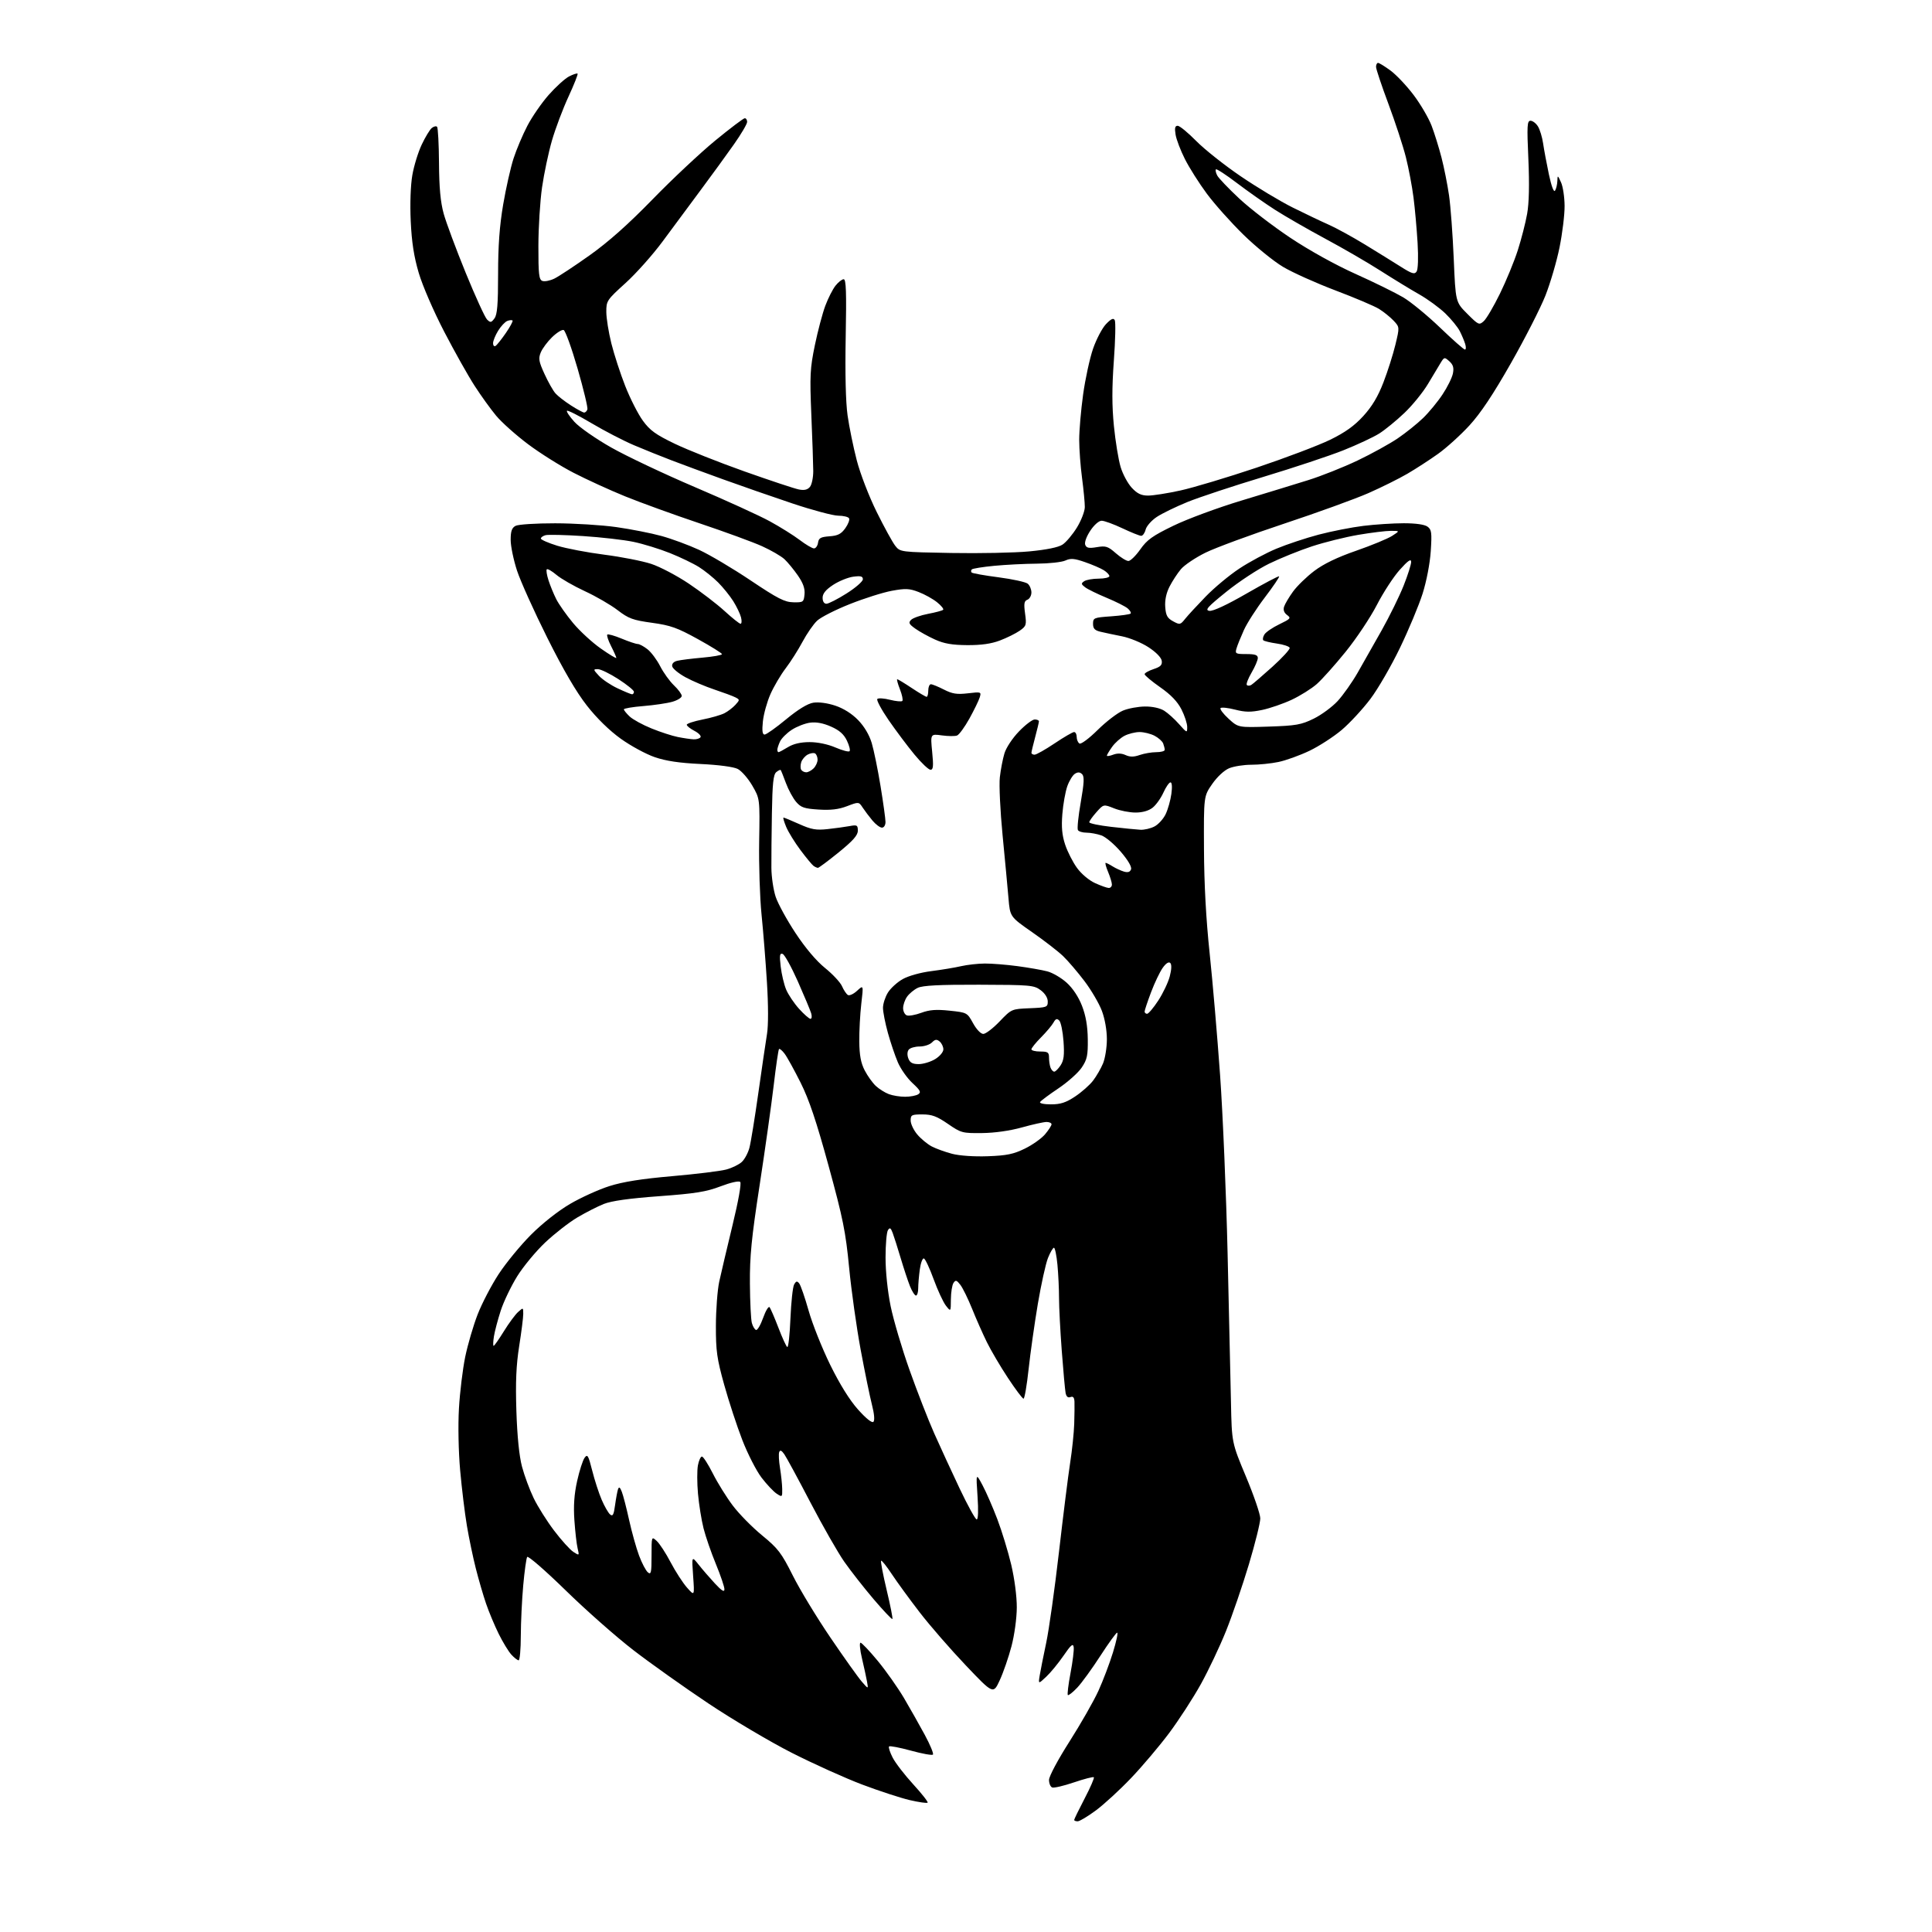 <?xml version="1.0" encoding="UTF-8" standalone="no"?>
<svg 
  version="1.1" 
  xmlns="http://www.w3.org/2000/svg" 
  xmlns:xlink="http://www.w3.org/1999/xlink" 
  xmlns:svg="http://www.w3.org/2000/svg"
  xmlns:rdf="http://www.w3.org/1999/02/22-rdf-syntax-ns#"
  xmlns:cc="http://creativecommons.org/ns#"
  xmlns:dc="http://purl.org/dc/elements/1.1/"
  viewBox="0 0 768 768"
  width="768"
  height="768"
>
<style>svg {background-color: white; }</style>"
<path stroke="none" fill="black" fill-rule="evenodd" d="M428.39,724.00C427.63,724.00 427.00,723.75 427.00,723.45C427.00,723.15 428.87,719.32 431.15,714.94C433.44,710.56 435.09,706.76 434.82,706.49C434.56,706.22 431.01,707.14 426.94,708.52C422.87,709.90 418.97,710.82 418.27,710.55C417.57,710.28 417.00,708.93 417.00,707.55C417.00,706.13 420.51,699.55 425.13,692.30C429.59,685.29 434.77,676.23 436.63,672.15C438.48,668.08 441.09,661.20 442.42,656.87C443.75,652.54 444.51,649.00 444.10,649.00C443.70,649.00 440.70,653.14 437.43,658.19C434.17,663.25 430.03,668.94 428.24,670.85C426.44,672.75 424.75,674.08 424.48,673.81C424.21,673.54 424.69,669.60 425.55,665.06C426.41,660.52 426.98,655.89 426.81,654.77C426.56,653.13 425.75,653.81 422.77,658.16C420.72,661.14 417.62,664.92 415.88,666.54C412.73,669.50 412.73,669.50 413.30,666.00C413.62,664.08 414.78,658.23 415.89,653.00C417.00,647.77 419.27,631.58 420.95,617.00C422.63,602.42 424.63,586.45 425.40,581.50C426.18,576.55 426.90,569.58 427.02,566.00C427.13,562.42 427.18,558.44 427.12,557.14C427.03,555.49 426.56,554.96 425.51,555.36C424.52,555.74 423.88,555.18 423.59,553.71C423.36,552.50 422.67,544.98 422.07,537.00C421.47,529.02 420.98,519.58 420.98,516.00C420.98,512.42 420.70,506.46 420.35,502.75C420.00,499.04 419.37,496.00 418.96,496.00C418.55,496.00 417.48,497.84 416.58,500.09C415.68,502.34 413.87,510.56 412.55,518.34C411.24,526.13 409.59,537.79 408.89,544.25C408.19,550.71 407.28,556.00 406.87,556.00C406.46,556.00 403.67,552.29 400.67,547.75C397.67,543.21 393.90,536.80 392.28,533.50C390.66,530.20 388.02,524.24 386.42,520.25C384.81,516.27 382.72,511.99 381.76,510.75C380.27,508.83 379.87,508.72 379.02,510.00C378.48,510.82 378.01,513.75 377.99,516.50C377.96,521.50 377.96,521.50 376.00,519.00C374.93,517.62 372.75,512.92 371.15,508.54C369.56,504.17 367.81,500.44 367.27,500.26C366.73,500.08 365.99,502.03 365.64,504.60C365.29,507.17 365.00,510.57 365.00,512.14C365.00,513.71 364.60,515.00 364.11,515.00C363.62,515.00 362.54,513.31 361.72,511.25C360.90,509.19 359.23,504.14 358.01,500.04C356.79,495.93 355.36,491.45 354.84,490.07C354.07,488.04 353.71,487.85 352.96,489.03C352.45,489.84 352.02,494.70 352.02,499.84C352.01,505.37 352.83,513.28 354.04,519.21C355.17,524.72 358.56,536.18 361.58,544.67C364.60,553.17 369.01,564.48 371.38,569.81C373.75,575.14 378.30,585.01 381.49,591.75C384.69,598.49 387.73,604.00 388.26,604.00C388.84,604.00 388.97,600.41 388.58,594.75C387.95,585.50 387.95,585.50 390.55,590.36C391.98,593.03 394.63,599.10 396.44,603.86C398.25,608.61 400.74,616.77 401.98,622.00C403.29,627.57 404.21,634.60 404.19,639.00C404.17,643.29 403.27,649.88 402.08,654.41C400.94,658.76 398.84,664.84 397.42,667.91C394.84,673.50 394.84,673.50 383.91,662.00C377.89,655.67 369.67,646.23 365.64,641.00C361.61,635.77 356.60,628.91 354.50,625.73C352.41,622.56 350.49,620.17 350.25,620.42C350.00,620.67 351.00,625.90 352.46,632.04C353.93,638.18 354.96,643.38 354.74,643.59C354.52,643.81 351.16,640.25 347.26,635.68C343.37,631.10 338.13,624.41 335.61,620.81C333.09,617.21 327.05,606.62 322.17,597.28C317.30,587.93 312.62,579.30 311.78,578.10C310.70,576.55 310.10,576.29 309.75,577.22C309.47,577.94 309.61,580.77 310.06,583.51C310.51,586.26 310.91,590.02 310.94,591.87C311.00,595.14 310.93,595.20 308.75,593.77C307.51,592.96 304.81,590.10 302.74,587.40C300.68,584.71 297.24,577.99 295.10,572.48C292.96,566.96 289.71,557.06 287.88,550.48C284.98,540.05 284.56,537.02 284.58,527.00C284.60,520.67 285.19,512.80 285.90,509.50C286.62,506.20 288.99,496.13 291.17,487.12C293.51,477.49 294.78,470.38 294.25,469.85C293.72,469.32 290.50,470.04 286.43,471.59C280.71,473.77 276.45,474.45 262.00,475.51C250.03,476.39 243.08,477.37 240.00,478.60C237.53,479.59 232.81,482.00 229.51,483.95C226.22,485.90 220.48,490.37 216.75,493.88C213.03,497.39 208.00,503.47 205.57,507.38C203.15,511.30 200.21,517.42 199.05,521.00C197.89,524.58 196.67,529.19 196.34,531.25C196.01,533.31 195.96,535.00 196.23,535.00C196.50,535.00 198.32,532.40 200.28,529.23C202.24,526.05 204.78,522.60 205.92,521.57C207.98,519.71 208.00,519.72 208.00,522.30C208.00,523.74 207.27,529.51 206.38,535.12C205.19,542.69 204.90,549.34 205.27,560.91C205.60,570.97 206.39,578.81 207.50,583.00C208.45,586.58 210.54,592.22 212.15,595.55C213.76,598.88 217.42,604.69 220.29,608.47C223.16,612.25 226.58,616.04 227.91,616.90C230.30,618.44 230.31,618.43 229.61,615.48C229.21,613.84 228.64,608.83 228.33,604.34C227.93,598.58 228.25,593.99 229.42,588.73C230.33,584.63 231.66,580.48 232.38,579.50C233.53,577.92 233.88,578.51 235.41,584.57C236.36,588.35 238.05,593.57 239.18,596.19C240.30,598.80 241.81,601.43 242.54,602.03C243.59,602.90 243.99,602.15 244.50,598.31C244.86,595.67 245.39,592.83 245.67,592.00C246.06,590.90 246.46,591.17 247.18,593.00C247.72,594.38 249.03,599.42 250.08,604.22C251.14,609.01 252.92,615.38 254.04,618.37C255.16,621.37 256.73,624.36 257.54,625.03C258.80,626.08 259.00,625.18 259.00,618.47C259.00,610.69 259.00,610.69 261.05,612.55C262.18,613.57 264.67,617.38 266.58,621.03C268.50,624.67 271.42,629.20 273.08,631.08C276.10,634.50 276.10,634.50 275.53,626.50C274.96,618.50 274.96,618.50 277.73,621.99C279.25,623.91 282.18,627.29 284.22,629.49C286.92,632.39 287.96,633.02 287.97,631.76C287.99,630.81 286.46,626.31 284.59,621.76C282.71,617.22 280.49,610.80 279.66,607.50C278.83,604.20 277.84,598.02 277.46,593.77C277.08,589.52 277.07,584.46 277.43,582.52C277.79,580.58 278.51,579.00 279.03,579.00C279.55,579.00 281.50,582.04 283.37,585.75C285.24,589.46 288.81,595.20 291.30,598.50C293.79,601.80 299.03,607.13 302.95,610.34C309.30,615.55 310.62,617.27 315.17,626.34C317.97,631.93 324.70,643.02 330.13,651.00C335.55,658.98 341.16,666.85 342.60,668.50C345.20,671.50 345.20,671.50 344.66,668.50C344.37,666.85 343.46,662.69 342.65,659.25C341.84,655.81 341.58,653.00 342.07,653.00C342.55,653.00 345.64,656.26 348.93,660.24C352.22,664.23 356.90,670.87 359.34,674.99C361.77,679.12 365.50,685.72 367.63,689.66C369.76,693.60 371.21,697.12 370.85,697.48C370.50,697.84 366.56,697.13 362.10,695.90C357.63,694.68 353.73,693.93 353.42,694.24C353.11,694.55 353.75,696.54 354.83,698.65C355.91,700.77 359.60,705.56 363.02,709.29C366.45,713.03 369.02,716.31 368.74,716.59C368.46,716.87 365.26,716.41 361.63,715.57C358.00,714.72 349.51,711.95 342.76,709.40C336.02,706.86 323.42,701.17 314.76,696.78C306.10,692.38 291.18,683.54 281.59,677.14C272.01,670.74 258.62,661.23 251.83,656.00C245.05,650.78 232.91,640.07 224.85,632.19C216.79,624.32 209.91,618.34 209.56,618.91C209.21,619.47 208.50,624.56 207.99,630.22C207.48,635.87 207.05,644.89 207.03,650.25C207.02,655.61 206.63,660.00 206.17,660.00C205.72,660.00 204.42,658.99 203.28,657.75C202.15,656.51 199.88,652.80 198.25,649.50C196.62,646.20 194.35,640.79 193.22,637.47C192.08,634.15 190.25,627.85 189.14,623.47C188.03,619.09 186.43,611.45 185.60,606.50C184.76,601.55 183.56,591.65 182.92,584.50C182.25,576.98 182.05,566.60 182.44,559.87C182.80,553.48 183.93,544.25 184.93,539.37C185.94,534.49 188.16,526.90 189.87,522.50C191.58,518.10 195.34,510.90 198.21,506.50C201.09,502.10 206.85,495.08 211.02,490.89C215.53,486.36 221.81,481.40 226.54,478.62C230.92,476.05 237.98,472.85 242.23,471.50C247.67,469.77 255.07,468.60 267.23,467.54C276.73,466.71 286.38,465.53 288.67,464.91C290.96,464.30 293.76,462.94 294.88,461.89C296.01,460.85 297.37,458.31 297.91,456.25C298.46,454.19 300.05,444.40 301.45,434.50C302.85,424.60 304.40,414.02 304.90,411.00C305.45,407.67 305.44,399.58 304.87,390.50C304.36,382.25 303.39,370.10 302.72,363.50C302.05,356.90 301.63,343.85 301.78,334.50C302.07,317.50 302.07,317.50 299.03,312.27C297.35,309.40 294.75,306.42 293.24,305.66C291.61,304.83 285.64,304.04 278.50,303.70C270.00,303.30 264.67,302.50 260.22,300.96C256.76,299.77 250.70,296.48 246.76,293.65C242.26,290.42 237.24,285.52 233.31,280.50C229.08,275.11 223.94,266.30 217.54,253.50C212.32,243.05 206.91,231.05 205.52,226.82C204.14,222.60 203.00,217.11 203.00,214.61C203.00,211.15 203.46,209.83 204.93,209.04C206.01,208.46 213.03,208.01 220.68,208.02C228.28,208.03 239.22,208.71 245.00,209.53C250.78,210.35 258.83,211.93 262.90,213.05C266.96,214.16 273.71,216.65 277.90,218.58C282.08,220.51 291.29,225.97 298.37,230.72C309.16,237.95 311.90,239.36 315.37,239.42C319.31,239.50 319.51,239.35 319.81,236.27C320.03,233.97 319.27,231.81 317.17,228.77C315.54,226.42 313.14,223.51 311.84,222.29C310.53,221.08 306.54,218.76 302.98,217.15C299.42,215.53 288.18,211.42 278.00,208.00C267.82,204.58 254.56,199.77 248.51,197.31C242.47,194.86 233.25,190.64 228.01,187.94C222.78,185.25 214.61,180.11 209.85,176.53C205.09,172.95 199.41,167.88 197.23,165.26C195.05,162.64 191.19,157.29 188.66,153.36C186.12,149.44 180.69,139.77 176.58,131.86C172.37,123.75 167.96,113.58 166.46,108.50C164.54,101.99 163.66,96.30 163.27,87.91C162.95,81.01 163.21,73.61 163.91,69.61C164.55,65.91 166.23,60.46 167.64,57.49C169.04,54.52 170.84,51.55 171.62,50.90C172.41,50.25 173.36,50.02 173.74,50.40C174.11,50.78 174.46,57.26 174.51,64.79C174.57,74.62 175.10,80.32 176.37,84.94C177.35,88.48 181.29,99.06 185.12,108.44C188.95,117.82 192.77,126.17 193.60,127.00C194.95,128.33 195.28,128.29 196.56,126.56C197.67,125.06 198.00,121.01 198.00,108.91C198.00,97.75 198.58,89.77 200.01,81.35C201.12,74.83 202.98,66.58 204.14,63.00C205.30,59.42 207.77,53.58 209.64,50.00C211.50,46.42 215.32,40.90 218.12,37.72C220.93,34.54 224.56,31.24 226.20,30.39C227.84,29.55 229.37,29.04 229.60,29.27C229.83,29.50 228.20,33.61 225.98,38.42C223.76,43.22 220.81,51.05 219.42,55.82C218.04,60.60 216.26,69.00 215.47,74.50C214.68,80.00 214.03,90.48 214.02,97.78C214.00,109.01 214.25,111.16 215.59,111.67C216.47,112.01 218.60,111.60 220.34,110.76C222.08,109.92 228.40,105.74 234.40,101.48C241.87,96.17 249.71,89.20 259.40,79.25C267.15,71.28 278.37,60.76 284.31,55.88C290.26,50.99 295.55,47.00 296.06,47.00C296.58,47.00 297.00,47.66 297.00,48.46C297.00,49.26 294.64,53.28 291.75,57.38C288.86,61.49 282.90,69.69 278.50,75.60C274.10,81.51 267.31,90.67 263.41,95.96C259.51,101.25 252.87,108.70 248.66,112.52C241.25,119.23 241.00,119.61 241.02,123.98C241.02,126.47 241.93,132.10 243.02,136.50C244.12,140.90 246.61,148.55 248.56,153.50C250.51,158.45 253.65,164.63 255.54,167.22C258.36,171.10 260.65,172.75 268.24,176.40C273.33,178.85 285.82,183.81 296.00,187.42C306.18,191.02 315.88,194.25 317.56,194.57C319.71,195.00 321.01,194.69 321.96,193.55C322.70,192.66 323.29,189.81 323.28,187.22C323.27,184.62 322.93,174.62 322.52,165.00C321.87,149.26 322.01,146.46 323.92,137.22C325.09,131.57 326.96,124.52 328.07,121.55C329.17,118.59 331.00,115.00 332.11,113.58C333.23,112.16 334.70,111.00 335.38,111.00C336.34,111.00 336.52,116.15 336.18,133.93C335.91,148.55 336.18,159.87 336.93,165.18C337.58,169.75 339.22,177.78 340.58,183.00C341.96,188.33 345.44,197.33 348.49,203.50C351.48,209.55 354.81,215.61 355.89,216.98C357.84,219.44 357.94,219.46 378.18,219.82C389.35,220.02 403.29,219.74 409.15,219.19C416.01,218.54 420.71,217.58 422.37,216.49C423.79,215.56 426.36,212.51 428.08,209.72C429.80,206.92 431.22,203.25 431.23,201.57C431.24,199.88 430.75,194.69 430.13,190.03C429.51,185.37 429.00,178.52 429.00,174.81C429.00,171.10 429.70,162.99 430.56,156.78C431.42,150.58 433.20,142.40 434.51,138.61C435.83,134.82 438.14,130.42 439.65,128.84C441.68,126.73 442.59,126.31 443.13,127.26C443.53,127.98 443.37,135.25 442.77,143.42C441.99,154.20 442.00,161.34 442.80,169.39C443.41,175.50 444.61,182.82 445.47,185.66C446.32,188.49 448.32,192.20 449.91,193.91C452.11,196.26 453.67,197.00 456.41,197.00C458.40,197.00 464.18,196.09 469.26,194.97C474.34,193.86 487.95,189.77 499.50,185.90C511.05,182.02 524.21,177.03 528.74,174.82C534.69,171.91 538.36,169.30 541.92,165.40C545.41,161.57 547.76,157.66 549.94,151.99C551.64,147.59 553.78,140.85 554.70,137.01C556.38,130.03 556.38,130.03 553.96,127.45C552.62,126.04 550.02,123.94 548.18,122.80C546.33,121.66 538.54,118.35 530.86,115.45C523.18,112.54 513.82,108.34 510.06,106.10C506.30,103.87 499.19,98.09 494.26,93.27C489.33,88.45 482.79,81.12 479.74,77.00C476.68,72.88 472.76,66.69 471.03,63.25C469.29,59.82 467.62,55.43 467.31,53.50C466.88,50.88 467.09,50.00 468.15,50.00C468.93,50.00 472.25,52.73 475.53,56.06C478.81,59.39 486.77,65.70 493.20,70.07C499.64,74.45 508.94,80.04 513.88,82.50C518.82,84.95 525.26,88.03 528.19,89.32C531.12,90.62 537.56,94.14 542.51,97.16C547.45,100.18 553.89,104.16 556.82,106.02C561.26,108.83 562.30,109.15 563.12,107.94C563.70,107.09 563.86,102.42 563.51,96.50C563.18,91.00 562.46,82.90 561.89,78.50C561.33,74.10 559.97,66.90 558.86,62.50C557.76,58.10 554.63,48.57 551.93,41.33C549.22,34.08 547.00,27.45 547.00,26.58C547.00,25.71 547.36,25.00 547.80,25.00C548.24,25.00 550.48,26.38 552.77,28.06C555.06,29.75 559.20,34.13 561.97,37.81C564.74,41.49 567.94,46.98 569.09,50.00C570.24,53.02 572.01,58.72 573.02,62.64C574.04,66.57 575.38,73.32 576.01,77.64C576.64,81.97 577.48,93.28 577.88,102.79C578.61,120.08 578.61,120.08 583.26,124.73C587.73,129.21 587.99,129.32 589.83,127.65C590.89,126.70 593.78,121.77 596.26,116.71C598.74,111.64 601.93,103.90 603.34,99.50C604.75,95.10 606.43,88.58 607.06,85.00C607.83,80.70 607.99,73.34 607.55,63.25C606.95,49.89 607.06,48.00 608.41,48.00C609.26,48.00 610.59,49.01 611.36,50.25C612.13,51.49 613.05,54.52 613.41,57.00C613.77,59.48 614.80,65.00 615.70,69.27C616.73,74.11 617.66,76.57 618.16,75.77C618.61,75.07 619.01,73.38 619.07,72.00C619.16,69.55 619.19,69.56 620.54,72.50C621.29,74.15 621.93,78.35 621.95,81.84C621.98,85.33 621.07,92.76 619.94,98.34C618.81,103.93 616.28,112.55 614.33,117.50C612.38,122.45 606.21,134.53 600.64,144.33C593.57,156.77 588.57,164.28 584.11,169.13C580.60,172.96 574.97,178.05 571.61,180.44C568.25,182.84 562.77,186.39 559.44,188.33C556.11,190.28 549.14,193.74 543.94,196.03C538.75,198.31 523.70,203.77 510.50,208.15C497.30,212.53 483.23,217.72 479.23,219.68C475.23,221.65 470.82,224.61 469.43,226.26C468.04,227.91 466.00,231.04 464.90,233.20C463.60,235.75 463.00,238.59 463.20,241.28C463.44,244.65 464.03,245.73 466.31,246.97C468.99,248.43 469.22,248.38 471.11,246.00C472.21,244.62 475.90,240.63 479.30,237.12C482.71,233.61 488.74,228.59 492.71,225.98C496.67,223.36 503.30,219.81 507.42,218.10C511.55,216.38 519.11,213.87 524.22,212.52C529.32,211.18 537.31,209.61 541.97,209.04C546.63,208.47 553.86,208.00 558.03,208.00C562.81,208.00 566.30,208.50 567.46,209.35C569.08,210.53 569.23,211.70 568.75,219.10C568.42,224.01 567.07,231.03 565.50,236.00C564.01,240.68 559.97,250.36 556.51,257.53C553.06,264.70 547.77,273.84 544.76,277.83C541.75,281.83 536.64,287.36 533.40,290.12C530.15,292.87 524.35,296.63 520.50,298.47C516.65,300.30 511.12,302.30 508.20,302.90C505.29,303.51 500.43,304.00 497.42,304.00C494.40,304.00 490.43,304.63 488.58,305.40C486.63,306.22 483.83,308.82 481.87,311.65C478.50,316.50 478.50,316.50 478.60,337.50C478.66,351.41 479.42,365.42 480.86,379.00C482.05,390.27 483.91,412.03 485.00,427.33C486.09,442.64 487.44,474.59 487.99,498.33C488.55,522.08 489.15,548.70 489.33,557.50C489.65,573.50 489.65,573.50 495.30,587.00C498.41,594.42 500.97,601.89 500.98,603.58C500.99,605.27 498.95,613.51 496.44,621.89C493.93,630.27 489.85,642.16 487.38,648.31C484.91,654.47 480.39,664.00 477.34,669.50C474.29,675.00 468.61,683.75 464.73,688.95C460.84,694.14 454.03,702.20 449.58,706.85C445.14,711.51 438.86,717.27 435.64,719.66C432.42,722.05 429.15,724.00 428.39,724.00zM347.20,565.20C347.77,564.63 347.54,562.00 346.61,558.39C345.78,555.15 343.76,545.30 342.12,536.50C340.49,527.70 338.43,513.08 337.55,504.00C336.17,489.63 335.11,484.40 329.39,463.50C324.52,445.72 321.64,437.13 318.24,430.35C315.72,425.32 312.87,420.15 311.90,418.87C310.93,417.58 309.93,416.75 309.67,417.01C309.41,417.28 308.45,423.80 307.55,431.50C306.64,439.20 304.12,457.07 301.95,471.21C298.73,492.15 298.02,499.39 298.10,510.21C298.15,517.52 298.50,524.59 298.88,525.93C299.25,527.26 300.00,528.50 300.54,528.68C301.08,528.86 302.35,526.70 303.35,523.89C304.35,521.07 305.50,519.16 305.90,519.63C306.31,520.11 307.88,523.76 309.41,527.74C310.93,531.73 312.52,535.20 312.95,535.47C313.38,535.73 313.95,530.64 314.21,524.15C314.48,517.67 315.14,511.58 315.67,510.62C316.46,509.21 316.85,509.13 317.70,510.19C318.28,510.91 319.96,515.77 321.44,521.00C322.91,526.23 326.77,535.90 330.00,542.50C333.82,550.27 337.72,556.55 341.08,560.31C344.27,563.88 346.63,565.77 347.20,565.20zM392.70,459.62C400.22,459.35 402.90,458.79 407.40,456.59C410.43,455.11 414.05,452.54 415.45,450.87C416.85,449.21 418.00,447.43 418.00,446.92C418.00,446.42 417.11,446.00 416.01,446.00C414.92,446.00 410.53,446.97 406.26,448.16C401.47,449.50 395.39,450.36 390.37,450.41C382.55,450.50 382.04,450.36 376.80,446.75C372.41,443.73 370.45,443.00 366.68,443.00C362.39,443.00 362.00,443.20 362.00,445.42C362.00,446.76 363.18,449.25 364.62,450.96C366.06,452.67 368.65,454.81 370.37,455.72C372.09,456.62 375.75,457.94 378.50,458.66C381.46,459.43 387.26,459.82 392.70,459.62zM417.77,439.00C421.57,439.00 423.71,438.31 427.37,435.88C429.96,434.16 433.18,431.32 434.51,429.57C435.85,427.82 437.63,424.74 438.47,422.73C439.31,420.71 440.00,416.37 440.00,413.07C440.00,409.51 439.19,404.93 438.00,401.79C436.90,398.88 433.79,393.57 431.09,390.00C428.38,386.43 424.56,381.95 422.59,380.06C420.62,378.17 415.07,373.88 410.26,370.53C401.50,364.43 401.50,364.43 400.88,356.97C400.53,352.86 399.48,341.62 398.54,332.00C397.60,322.38 397.11,312.02 397.45,309.00C397.79,305.98 398.61,301.70 399.27,299.51C399.94,297.25 402.45,293.45 405.05,290.76C407.57,288.14 410.39,286.00 411.32,286.00C412.24,286.00 412.99,286.34 412.99,286.75C412.98,287.16 412.31,289.98 411.50,293.00C410.69,296.02 410.02,298.84 410.01,299.25C410.01,299.66 410.57,300.00 411.26,300.00C411.95,300.00 415.54,297.98 419.23,295.50C422.92,293.02 426.40,291.00 426.97,291.00C427.54,291.00 428.00,291.87 428.00,292.94C428.00,294.01 428.50,295.19 429.10,295.56C429.71,295.94 432.92,293.56 436.35,290.16C439.73,286.82 444.24,283.37 446.36,282.49C448.48,281.60 452.43,280.87 455.14,280.85C458.12,280.82 461.13,281.48 462.78,282.52C464.28,283.46 466.95,285.87 468.71,287.87C471.84,291.40 471.93,291.43 471.93,289.00C471.94,287.62 470.91,284.48 469.65,282.00C468.07,278.90 465.44,276.15 461.18,273.18C457.78,270.80 455.00,268.47 455.00,268.00C455.00,267.54 456.60,266.63 458.56,265.98C461.35,265.06 462.05,264.35 461.81,262.66C461.62,261.38 459.50,259.21 456.55,257.29C453.83,255.51 449.11,253.56 446.05,252.95C443.00,252.35 439.15,251.53 437.50,251.14C435.17,250.59 434.50,249.87 434.50,247.96C434.50,245.62 434.85,245.48 441.67,245.00C445.61,244.72 449.10,244.23 449.43,243.91C449.75,243.59 449.22,242.66 448.26,241.84C447.29,241.03 443.50,239.13 439.84,237.61C436.18,236.09 432.35,234.22 431.34,233.44C429.74,232.22 429.70,231.91 431.00,231.03C431.82,230.48 434.41,230.02 436.75,230.02C439.09,230.01 441.00,229.56 441.00,229.02C441.00,228.49 439.99,227.42 438.75,226.65C437.51,225.88 434.16,224.44 431.30,223.45C427.05,221.97 425.61,221.86 423.50,222.82C422.07,223.47 416.99,224.03 412.20,224.06C407.42,224.10 399.78,224.48 395.23,224.92C390.68,225.35 386.67,226.00 386.31,226.35C385.96,226.71 385.93,227.26 386.25,227.59C386.58,227.91 391.39,228.77 396.96,229.49C402.52,230.22 407.73,231.36 408.54,232.03C409.34,232.70 410.00,234.27 410.00,235.52C410.00,236.76 409.28,238.06 408.41,238.40C407.12,238.89 406.94,239.93 407.48,243.88C408.11,248.44 407.97,248.88 405.33,250.73C403.77,251.81 400.25,253.56 397.50,254.60C394.04,255.92 390.04,256.48 384.50,256.45C378.52,256.41 375.29,255.86 371.71,254.24C369.07,253.05 365.54,251.10 363.87,249.91C361.31,248.09 361.04,247.53 362.18,246.39C362.93,245.65 365.97,244.58 368.94,244.01C371.91,243.45 374.61,242.72 374.92,242.40C375.24,242.08 374.15,240.74 372.50,239.41C370.85,238.08 367.56,236.25 365.18,235.34C361.49,233.92 359.96,233.85 354.52,234.85C351.02,235.49 343.51,237.87 337.83,240.13C332.15,242.38 326.30,245.35 324.83,246.73C323.36,248.10 320.75,251.87 319.02,255.11C317.29,258.35 314.27,263.11 312.30,265.69C310.33,268.27 307.61,272.89 306.26,275.94C304.91,279.00 303.56,283.86 303.26,286.75C302.87,290.52 303.07,292.00 303.94,292.00C304.62,292.00 308.46,289.28 312.48,285.95C317.24,282.02 321.01,279.71 323.29,279.34C325.41,279.00 328.86,279.46 332.01,280.50C335.32,281.60 338.65,283.70 341.11,286.24C343.55,288.75 345.56,292.13 346.53,295.37C347.37,298.19 348.95,305.90 350.03,312.50C351.11,319.10 352.00,325.51 352.00,326.75C352.00,328.02 351.39,329.00 350.59,329.00C349.81,329.00 348.13,327.74 346.84,326.21C345.55,324.67 343.80,322.35 342.94,321.05C341.38,318.69 341.38,318.69 336.73,320.46C333.38,321.75 330.23,322.12 325.41,321.81C319.73,321.45 318.39,321.00 316.48,318.77C315.24,317.32 313.42,313.98 312.43,311.32C311.45,308.67 310.51,306.32 310.35,306.11C310.18,305.89 309.38,306.27 308.57,306.94C307.42,307.90 307.04,311.42 306.84,323.33C306.70,331.67 306.61,341.44 306.64,345.02C306.67,348.61 307.44,353.79 308.35,356.52C309.27,359.26 312.82,365.75 316.26,370.95C320.20,376.91 324.53,382.03 328.00,384.82C331.02,387.26 334.05,390.51 334.72,392.05C335.39,393.59 336.44,395.15 337.05,395.53C337.65,395.90 339.30,395.15 340.70,393.85C343.26,391.50 343.26,391.50 342.38,399.00C341.90,403.12 341.54,409.88 341.58,414.00C341.64,419.51 342.21,422.56 343.73,425.50C344.87,427.70 346.86,430.48 348.15,431.68C349.44,432.88 351.77,434.35 353.32,434.93C354.86,435.52 357.79,435.99 359.82,435.98C361.84,435.98 364.18,435.53 365.00,435.00C366.24,434.20 365.85,433.43 362.73,430.55C360.65,428.63 358.04,424.93 356.92,422.32C355.80,419.71 354.01,414.42 352.94,410.56C351.88,406.70 351.00,402.23 351.00,400.64C351.00,399.04 351.88,396.32 352.95,394.58C354.02,392.84 356.68,390.42 358.86,389.20C361.13,387.92 365.97,386.57 370.21,386.04C374.28,385.52 379.60,384.64 382.05,384.07C384.50,383.51 388.75,383.03 391.50,383.02C394.25,383.00 400.10,383.47 404.50,384.06C408.90,384.65 414.22,385.58 416.31,386.13C418.41,386.67 421.88,388.70 424.02,390.64C426.45,392.83 428.74,396.29 430.11,399.83C431.63,403.75 432.34,407.84 432.41,413.07C432.49,419.58 432.15,421.17 430.00,424.37C428.62,426.43 424.47,430.13 420.77,432.62C417.07,435.10 413.78,437.55 413.46,438.06C413.13,438.60 414.99,439.00 417.77,439.00zM419.08,426.00C419.56,426.00 420.70,424.86 421.61,423.47C422.90,421.50 423.15,419.40 422.76,413.90C422.48,410.03 421.72,406.33 421.07,405.68C420.15,404.77 419.62,404.96 418.77,406.50C418.16,407.60 415.94,410.24 413.83,412.37C411.72,414.49 410.00,416.63 410.00,417.12C410.00,417.60 411.57,418.00 413.50,418.00C416.54,418.00 417.00,418.32 417.00,420.42C417.00,421.75 417.27,423.55 417.61,424.42C417.94,425.29 418.61,426.00 419.08,426.00zM365.22,423.00C367.02,422.99 369.96,422.10 371.75,421.01C373.57,419.90 375.00,418.20 375.00,417.14C375.00,416.10 374.34,414.70 373.53,414.02C372.35,413.05 371.74,413.12 370.46,414.40C369.58,415.28 367.37,416.00 365.55,416.00C363.73,416.00 361.79,416.56 361.24,417.25C360.63,418.00 360.57,419.40 361.08,420.75C361.73,422.45 362.73,423.00 365.22,423.00zM390.88,411.00C391.83,411.00 394.75,408.77 397.36,406.04C402.11,401.09 402.12,401.09 409.31,400.79C416.14,400.51 416.50,400.38 416.50,398.11C416.50,396.65 415.40,394.89 413.68,393.61C411.01,391.62 409.62,391.50 389.18,391.44C373.32,391.40 366.78,391.74 364.81,392.69C363.33,393.40 361.42,394.99 360.56,396.22C359.70,397.44 359.00,399.48 359.00,400.75C359.00,402.02 359.66,403.32 360.47,403.63C361.28,403.94 363.86,403.48 366.22,402.61C369.49,401.40 372.14,401.20 377.48,401.76C384.41,402.49 384.48,402.53 386.81,406.75C388.16,409.21 389.88,411.00 390.88,411.00zM322.18,405.00C322.71,405.00 322.82,403.99 322.44,402.75C322.06,401.51 319.67,395.81 317.13,390.07C314.58,384.34 311.87,379.44 311.10,379.19C309.96,378.82 309.81,379.76 310.34,384.22C310.69,387.25 311.67,391.37 312.51,393.38C313.36,395.40 315.66,398.83 317.64,401.02C319.62,403.21 321.66,405.00 322.18,405.00zM455.99,403.00C456.53,403.00 458.53,400.64 460.42,397.75C462.31,394.86 464.37,390.53 465.00,388.12C465.72,385.36 465.80,383.40 465.20,382.80C464.60,382.20 463.48,382.91 462.18,384.75C461.05,386.34 458.97,390.70 457.56,394.44C456.15,398.18 455.00,401.63 455.00,402.12C455.00,402.60 455.45,403.00 455.99,403.00zM440.75,352.98C441.44,352.99 442.00,352.38 442.00,351.62C442.00,350.86 441.32,348.61 440.49,346.62C439.65,344.63 439.22,343.00 439.52,343.00C439.82,343.00 441.07,343.63 442.29,344.40C443.50,345.16 445.51,346.09 446.75,346.46C448.32,346.93 449.19,346.67 449.60,345.59C449.97,344.63 448.46,342.01 445.54,338.60C442.99,335.61 439.50,332.67 437.80,332.08C436.09,331.49 433.45,331.00 431.91,331.00C430.37,331.00 428.83,330.54 428.49,329.98C428.14,329.42 428.64,324.46 429.61,318.96C430.97,311.15 431.09,308.69 430.15,307.75C429.29,306.89 428.47,306.85 427.30,307.58C426.40,308.15 425.03,310.39 424.26,312.56C423.50,314.73 422.61,319.69 422.30,323.59C421.88,328.82 422.18,332.03 423.42,335.77C424.35,338.57 426.47,342.72 428.12,345.00C429.85,347.39 432.90,349.96 435.31,351.05C437.62,352.10 440.06,352.97 440.75,352.98zM325.14,344.98C324.79,344.98 324.02,344.64 323.43,344.23C322.85,343.83 320.50,341.00 318.22,337.95C315.94,334.91 313.37,330.74 312.52,328.70C311.67,326.67 311.19,325.00 311.46,325.00C311.72,325.00 314.54,326.16 317.72,327.59C322.54,329.75 324.42,330.08 329.00,329.58C332.02,329.25 335.96,328.71 337.75,328.38C340.69,327.83 341.00,328.00 341.00,330.21C341.00,332.05 339.10,334.19 333.39,338.83C329.21,342.22 325.50,344.99 325.14,344.98zM453.30,329.84C454.84,329.93 457.37,329.34 458.91,328.54C460.46,327.74 462.47,325.53 463.37,323.63C464.28,321.72 465.30,318.10 465.64,315.58C466.02,312.82 465.88,311.00 465.29,311.00C464.75,311.00 463.48,312.83 462.47,315.07C461.46,317.31 459.53,320.01 458.18,321.07C456.61,322.30 454.16,323.00 451.39,323.00C449.00,323.00 445.16,322.25 442.87,321.33C438.69,319.66 438.69,319.66 435.85,322.85C434.28,324.60 433.00,326.41 433.00,326.86C433.00,327.32 436.94,328.14 441.75,328.69C446.56,329.24 451.76,329.76 453.30,329.84zM320.49,307.00C321.24,307.00 322.56,306.29 323.43,305.43C324.29,304.56 325.00,303.02 325.00,301.99C325.00,300.96 324.56,299.85 324.02,299.51C323.48,299.18 322.16,299.38 321.09,299.95C320.01,300.53 318.85,301.89 318.50,302.99C318.16,304.09 318.15,305.44 318.49,305.99C318.84,306.55 319.73,307.00 320.49,307.00zM369.88,305.99C369.12,305.99 366.25,303.26 363.50,299.93C360.75,296.60 356.13,290.44 353.24,286.25C350.35,282.05 348.33,278.27 348.75,277.85C349.17,277.43 351.44,277.58 353.79,278.18C356.15,278.77 358.35,278.98 358.69,278.64C359.03,278.30 358.60,276.22 357.74,274.01C356.87,271.80 356.39,270.00 356.66,270.00C356.94,270.00 359.53,271.57 362.43,273.50C365.33,275.43 368.00,277.00 368.35,277.00C368.71,277.00 369.00,275.88 369.00,274.50C369.00,273.12 369.47,272.00 370.04,272.00C370.61,272.00 372.95,272.95 375.23,274.12C378.58,275.83 380.40,276.11 384.76,275.60C390.01,274.98 390.13,275.02 389.45,277.23C389.07,278.48 387.22,282.27 385.35,285.66C383.47,289.04 381.26,292.07 380.44,292.38C379.62,292.70 376.90,292.67 374.40,292.33C369.85,291.71 369.85,291.71 370.55,298.85C371.12,304.60 370.99,306.00 369.88,305.99zM442.50,300.00C444.17,299.37 445.82,299.42 447.43,300.15C449.19,300.95 450.71,300.95 453.07,300.12C454.85,299.51 457.81,299.00 459.65,299.00C461.49,299.00 463.00,298.59 463.00,298.08C463.00,297.58 462.72,296.44 462.38,295.54C462.04,294.65 460.48,293.27 458.93,292.46C457.37,291.66 454.70,291.00 453.00,291.00C451.30,291.00 448.61,291.67 447.03,292.48C445.45,293.30 443.22,295.28 442.08,296.89C440.94,298.49 440.00,300.07 440.00,300.38C440.00,300.69 441.13,300.52 442.50,300.00zM309.48,299.00C309.74,299.00 311.43,298.10 313.23,297.00C315.41,295.67 318.27,295.01 321.81,295.00C325.03,295.00 329.09,295.84 332.10,297.14C334.83,298.31 337.35,298.98 337.71,298.62C338.07,298.27 337.60,296.38 336.67,294.43C335.45,291.87 333.68,290.30 330.34,288.83C327.26,287.46 324.47,286.94 322.02,287.27C319.99,287.54 316.70,288.83 314.71,290.13C312.72,291.43 310.63,293.53 310.05,294.80C309.47,296.06 309.00,297.52 309.00,298.05C309.00,298.57 309.21,299.00 309.48,299.00zM275.69,293.89C276.90,293.95 278.15,293.57 278.47,293.04C278.80,292.52 277.70,291.38 276.03,290.52C274.36,289.65 273.00,288.57 273.00,288.10C273.00,287.64 275.81,286.71 279.24,286.03C282.67,285.36 286.61,284.22 287.99,283.51C289.37,282.79 291.33,281.29 292.34,280.18C294.11,278.22 294.11,278.13 292.33,277.21C291.32,276.69 287.57,275.30 284.00,274.11C280.43,272.92 275.26,270.73 272.51,269.23C269.77,267.73 267.38,265.77 267.21,264.87C267.02,263.86 267.77,263.03 269.20,262.68C270.46,262.36 274.99,261.80 279.25,261.42C283.51,261.04 287.00,260.42 287.00,260.04C287.00,259.66 282.69,256.97 277.42,254.06C269.23,249.54 266.58,248.59 259.17,247.57C251.57,246.52 249.88,245.90 245.50,242.54C242.75,240.43 236.90,237.04 232.50,235.01C228.10,232.97 223.02,230.06 221.21,228.53C219.40,227.00 217.66,226.00 217.36,226.31C217.05,226.62 217.36,228.58 218.04,230.68C218.71,232.78 220.10,236.16 221.12,238.18C222.14,240.20 225.15,244.48 227.82,247.68C230.49,250.88 235.45,255.44 238.84,257.81C242.23,260.19 245.00,261.86 245.00,261.52C245.00,261.19 244.07,259.09 242.93,256.86C241.79,254.63 241.11,252.56 241.41,252.26C241.71,251.96 244.27,252.68 247.11,253.86C249.95,255.04 252.82,256.00 253.50,256.00C254.18,256.00 255.93,256.94 257.40,258.10C258.87,259.25 261.13,262.29 262.44,264.85C263.75,267.41 266.21,270.82 267.91,272.44C269.61,274.05 271.00,275.94 271.00,276.64C271.00,277.34 269.31,278.39 267.25,278.97C265.19,279.56 260.01,280.32 255.75,280.67C251.49,281.01 248.00,281.60 248.00,281.97C248.00,282.35 249.04,283.63 250.30,284.82C251.57,286.01 255.48,288.15 258.99,289.57C262.50,291.00 267.20,292.53 269.44,292.97C271.67,293.42 274.49,293.83 275.69,293.89zM504.42,288.83C515.20,288.47 517.26,288.11 522.20,285.69C525.27,284.19 529.56,281.03 531.74,278.67C533.91,276.31 537.48,271.26 539.67,267.44C541.86,263.62 546.18,256.00 549.27,250.50C552.36,245.00 556.27,237.05 557.95,232.83C559.63,228.62 560.98,224.34 560.96,223.33C560.92,222.00 559.68,222.87 556.43,226.50C553.96,229.25 549.86,235.55 547.31,240.50C544.76,245.45 539.20,253.79 534.95,259.04C530.71,264.29 525.52,270.09 523.42,271.94C521.32,273.78 516.83,276.59 513.46,278.17C510.08,279.75 504.79,281.57 501.70,282.22C497.24,283.15 495.01,283.13 490.98,282.09C488.18,281.37 485.57,281.09 485.19,281.47C484.82,281.85 486.24,283.75 488.37,285.70C492.23,289.23 492.23,289.23 504.42,288.83zM251.25,275.99C251.66,276.00 252.00,275.54 252.00,274.98C252.00,274.42 249.23,272.17 245.84,269.98C242.46,267.79 238.78,266.00 237.67,266.00C235.75,266.00 235.77,266.13 238.08,268.63C239.41,270.08 242.75,272.33 245.50,273.62C248.25,274.92 250.84,275.98 251.25,275.99zM497.39,272.28C498.00,271.92 501.76,268.67 505.76,265.08C509.75,261.48 512.86,258.08 512.67,257.52C512.49,256.96 510.19,256.19 507.57,255.82C504.95,255.44 502.53,254.86 502.19,254.52C501.85,254.18 502.05,253.14 502.63,252.20C503.21,251.27 505.88,249.44 508.57,248.15C513.04,246.00 513.30,245.69 511.64,244.48C510.45,243.61 510.03,242.47 510.44,241.17C510.79,240.09 512.39,237.38 514.00,235.16C515.61,232.94 519.40,229.25 522.44,226.96C526.16,224.15 531.56,221.54 539.09,218.93C545.21,216.80 551.64,214.15 553.36,213.04C556.50,211.03 556.50,211.03 552.93,211.02C550.96,211.01 545.11,211.73 539.93,212.61C534.74,213.50 526.45,215.56 521.50,217.19C516.55,218.82 508.90,221.91 504.50,224.06C500.10,226.20 492.45,231.23 487.50,235.23C479.93,241.34 478.86,242.55 480.77,242.82C482.19,243.02 487.72,240.45 495.55,235.93C502.43,231.97 508.24,228.90 508.46,229.12C508.68,229.34 506.12,233.12 502.78,237.51C499.43,241.91 495.68,247.75 494.45,250.50C493.21,253.25 491.89,256.51 491.53,257.75C490.91,259.85 491.17,260.00 495.43,260.00C498.92,260.00 500.00,260.37 500.00,261.57C500.00,262.44 498.88,265.06 497.50,267.41C496.13,269.75 495.29,271.96 495.64,272.31C495.99,272.66 496.78,272.65 497.39,272.28zM294.36,247.95C294.83,247.98 294.93,246.84 294.57,245.42C294.21,244.00 292.82,241.10 291.48,238.97C290.14,236.85 287.44,233.50 285.47,231.53C283.50,229.56 280.08,226.81 277.87,225.42C275.66,224.02 270.46,221.52 266.32,219.86C262.18,218.20 255.66,216.20 251.84,215.40C248.02,214.60 239.02,213.57 231.83,213.10C224.65,212.63 217.92,212.47 216.88,212.74C215.85,213.01 215.00,213.61 215.00,214.08C215.00,214.54 217.92,215.82 221.50,216.93C225.07,218.03 233.51,219.64 240.25,220.50C246.99,221.36 255.36,223.01 258.86,224.15C262.36,225.30 269.11,228.85 273.86,232.04C278.61,235.23 284.98,240.10 288.00,242.87C291.02,245.64 293.89,247.93 294.36,247.95zM328.52,240.00C329.36,240.00 332.96,238.16 336.52,235.91C340.09,233.66 343.00,231.13 343.00,230.28C343.00,229.07 342.18,228.85 339.15,229.25C337.04,229.54 333.44,231.01 331.15,232.52C328.23,234.45 327.00,235.96 327.00,237.63C327.00,239.09 327.59,240.00 328.52,240.00zM448.56,223.00C449.37,223.00 451.49,220.93 453.27,218.40C455.97,214.56 458.15,213.00 466.50,208.96C472.00,206.29 484.15,201.80 493.50,198.98C502.85,196.15 514.77,192.51 520.00,190.87C525.23,189.24 534.06,185.72 539.63,183.07C545.20,180.41 552.40,176.44 555.63,174.25C558.86,172.05 563.40,168.41 565.72,166.16C568.04,163.91 571.52,159.69 573.44,156.78C575.37,153.88 577.22,150.14 577.55,148.48C578.01,146.20 577.66,145.00 576.16,143.64C574.22,141.89 574.11,141.90 572.72,144.17C571.92,145.45 569.66,149.22 567.69,152.55C565.71,155.88 561.49,161.09 558.30,164.13C555.11,167.17 550.60,170.86 548.27,172.33C545.94,173.80 539.52,176.80 534.00,179.00C528.48,181.20 514.19,185.95 502.23,189.56C490.28,193.17 476.71,197.66 472.07,199.54C467.44,201.43 461.93,204.10 459.84,205.49C457.75,206.87 455.76,209.13 455.41,210.50C455.07,211.88 454.27,213.00 453.64,213.00C453.01,213.00 449.65,211.65 446.16,210.00C442.67,208.35 438.97,207.00 437.92,207.00C436.82,207.00 434.93,208.66 433.40,210.98C431.88,213.27 431.03,215.63 431.39,216.56C431.88,217.84 432.83,218.04 436.02,217.50C439.57,216.90 440.43,217.17 443.55,219.91C445.49,221.61 447.74,223.00 448.56,223.00zM323.57,218.00C324.28,218.00 325.00,216.99 325.18,215.75C325.45,213.88 326.22,213.45 329.72,213.19C333.06,212.95 334.38,212.28 336.04,209.95C337.19,208.34 337.85,206.56 337.50,206.01C337.16,205.45 335.22,205.00 333.19,204.99C331.16,204.98 322.98,202.80 315.00,200.13C307.02,197.45 294.65,193.16 287.50,190.57C280.35,187.99 271.12,184.59 267.00,183.01C262.88,181.44 256.12,178.72 252.00,176.97C247.88,175.22 240.32,171.31 235.21,168.27C230.10,165.24 225.67,162.99 225.38,163.29C225.08,163.58 226.42,165.57 228.35,167.71C230.28,169.84 236.84,174.42 242.93,177.87C249.02,181.33 264.02,188.42 276.25,193.64C288.49,198.86 301.88,204.96 306.00,207.22C310.12,209.47 315.48,212.82 317.89,214.65C320.31,216.49 322.87,218.00 323.57,218.00zM232.23,164.00C232.69,164.00 233.26,163.44 233.50,162.75C233.74,162.06 231.98,154.77 229.61,146.55C227.23,138.32 224.73,131.41 224.05,131.18C223.38,130.96 221.32,132.24 219.48,134.02C217.64,135.80 215.61,138.53 214.97,140.08C213.97,142.50 214.17,143.70 216.45,148.67C217.90,151.85 219.86,155.31 220.80,156.37C221.73,157.43 224.50,159.58 226.95,161.15C229.39,162.72 231.77,164.00 232.23,164.00zM582.32,138.96C582.77,138.98 582.82,137.99 582.44,136.75C582.06,135.51 581.09,133.21 580.28,131.62C579.48,130.04 576.91,126.89 574.57,124.62C572.23,122.36 567.53,118.92 564.14,117.00C560.74,115.08 553.81,110.84 548.73,107.60C543.65,104.35 533.82,98.65 526.88,94.93C519.95,91.20 510.95,86.03 506.88,83.43C502.82,80.83 495.98,76.02 491.68,72.75C487.38,69.48 483.63,67.04 483.35,67.32C483.07,67.60 483.31,68.71 483.88,69.78C484.46,70.86 488.41,74.99 492.66,78.96C496.91,82.93 506.04,89.94 512.95,94.54C520.44,99.53 530.90,105.33 538.89,108.91C546.26,112.22 554.77,116.41 557.81,118.21C560.85,120.02 567.43,125.42 572.42,130.21C577.41,135.01 581.87,138.94 582.32,138.96zM196.99,137.51C197.53,137.17 199.37,134.86 201.08,132.38C202.79,129.89 203.99,127.66 203.74,127.41C203.49,127.16 202.56,127.23 201.66,127.58C200.77,127.92 199.13,129.67 198.02,131.47C196.91,133.27 196.00,135.50 196.00,136.43C196.00,137.36 196.44,137.84 196.99,137.51z" />

</svg>